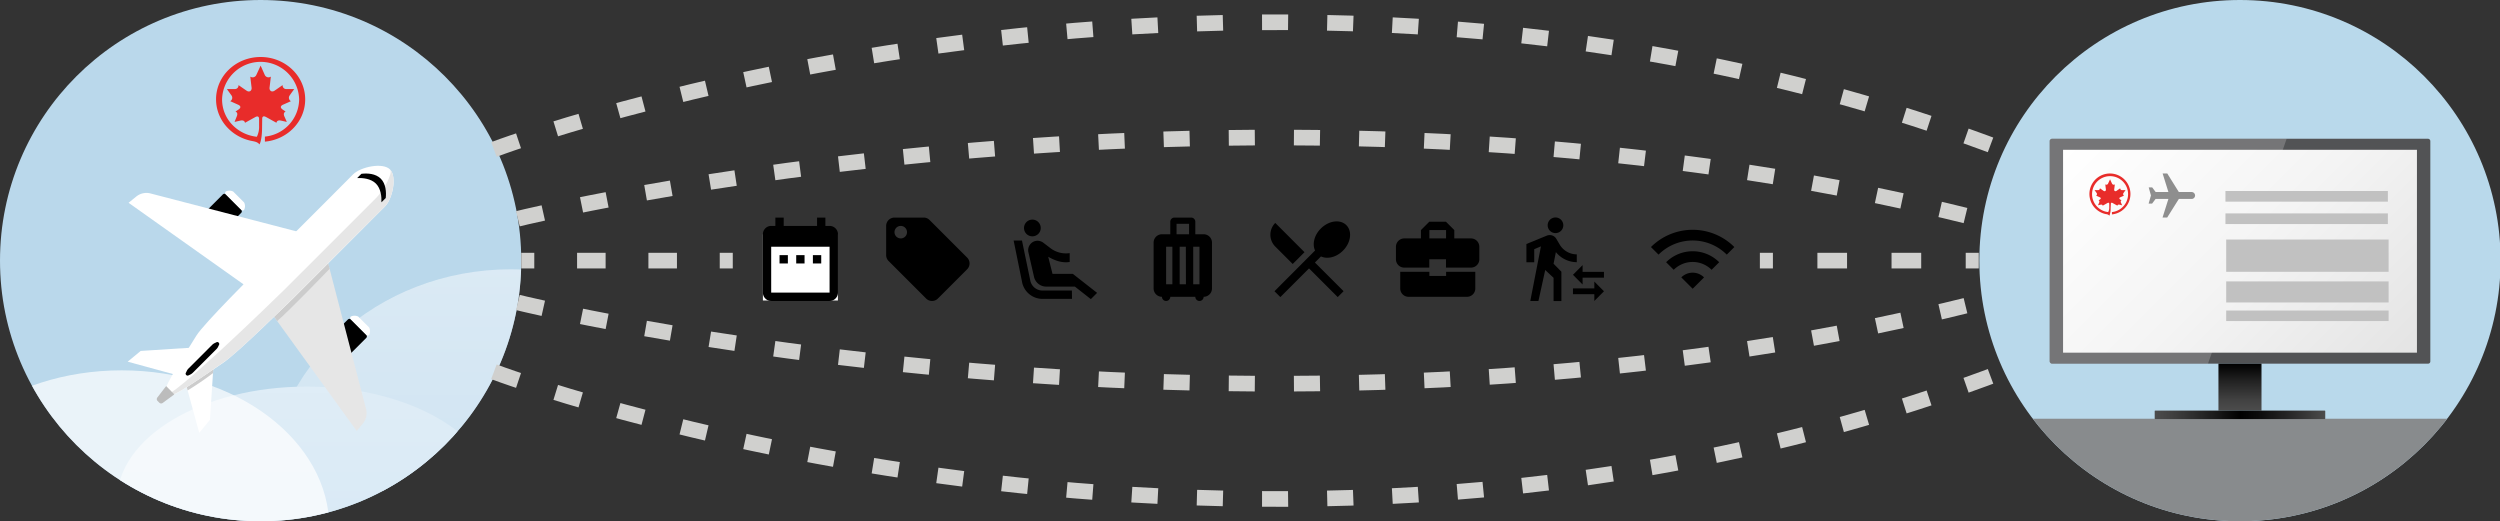 <svg id="Layer_1" data-name="Layer 1" xmlns="http://www.w3.org/2000/svg" xmlns:xlink="http://www.w3.org/1999/xlink" viewBox="0 0 959.23 200"><rect x="0" y="0" width="959.23" height="200" fill="#333333" stroke="none"/><defs><style>.cls-1,.cls-12,.cls-13,.cls-14,.cls-25{fill:none;}.cls-2{fill:#bad8eb;}.cls-3{clip-path:url(#clip-path);}.cls-4,.cls-7{opacity:0.7;}.cls-4{fill:url(#linear-gradient);}.cls-5{fill:url(#linear-gradient-2);}.cls-21,.cls-6,.cls-7{fill:#fff;}.cls-8{fill:#e6e6e6;}.cls-9{fill:#ccc;}.cls-10{fill:#bcbcbc;}.cls-11{fill:#e82c2a;}.cls-12,.cls-13,.cls-14,.cls-25{stroke:#d0d0ce;stroke-miterlimit:10;stroke-width:6px;}.cls-13{stroke-dasharray:11.38 17.07;}.cls-14{stroke-dasharray:10.95 16.42;}.cls-15{fill:#b9d9eb;}.cls-16{clip-path:url(#clip-path-2);}.cls-17{fill:#888b8d;}.cls-18{fill:#525355;}.cls-19{fill:url(#linear-gradient-3);}.cls-20{fill:url(#linear-gradient-4);}.cls-21{opacity:0.2;}.cls-22{fill:url(#linear-gradient-5);}.cls-23{fill:#8e8e8e;}.cls-24{fill:#c1c1c1;}.cls-25{stroke-dasharray:10 15;}</style><clipPath id="clip-path"><circle class="cls-1" cx="100" cy="100" r="100"/></clipPath><linearGradient id="linear-gradient" x1="-125.59" y1="10.34" x2="-125.59" y2="207.66" gradientTransform="matrix(-1, 0, 0, 1, 70.48, 0)" gradientUnits="userSpaceOnUse"><stop offset="0" stop-color="#fff"/><stop offset="0.59" stop-color="#e5f0f8"/><stop offset="1" stop-color="#d8e9f5"/></linearGradient><linearGradient id="linear-gradient-2" x1="-47.2" y1="-104.09" x2="-47.2" y2="216.43" xlink:href="#linear-gradient"/><clipPath id="clip-path-2"><circle class="cls-1" cx="859.46" cy="100" r="100"/></clipPath><linearGradient id="linear-gradient-3" x1="859.46" y1="157.54" x2="859.46" y2="139.54" gradientUnits="userSpaceOnUse"><stop offset="0" stop-color="#4c4c4c"/><stop offset="0.23" stop-color="#414141"/><stop offset="0.63" stop-color="#222"/><stop offset="1"/></linearGradient><linearGradient id="linear-gradient-4" x1="826.74" y1="159.17" x2="892.19" y2="159.17" gradientUnits="userSpaceOnUse"><stop offset="0" stop-color="#4c4c4c"/><stop offset="0.12" stop-color="#3e3e3e"/><stop offset="0.35" stop-color="#1b1b1b"/><stop offset="0.5"/><stop offset="0.61" stop-color="#0b0b0b"/><stop offset="0.81" stop-color="#2a2a2a"/><stop offset="1" stop-color="#4c4c4c"/></linearGradient><linearGradient id="linear-gradient-5" x1="806.06" y1="42.99" x2="912.87" y2="149.79" gradientUnits="userSpaceOnUse"><stop offset="0" stop-color="#fff"/><stop offset="0.51" stop-color="#f4f4f4"/><stop offset="1" stop-color="#e4e4e4"/></linearGradient></defs><circle class="cls-2" cx="100" cy="100" r="100"/><g class="cls-3"><path class="cls-4" d="M103,188.28c0-46.92,41.66-84.95,93.06-84.95s93,38,93,85"/><ellipse class="cls-5" cx="117.69" cy="191.87" rx="72.73" ry="43.54"/><path class="cls-6" d="M-67.37,188.12c0-18.28,22-33.1,49.19-33.1S31,169.84,31,188.12"/><path class="cls-7" d="M-33,202.55C-33,169.16,2.7,142.1,46.7,142.1s79.67,27.06,79.67,60.45"/><rect x="80.24" y="75.7" width="9.98" height="12.47" rx="0.84" transform="translate(82.9 -36.27) rotate(45)"/><path class="cls-6" d="M92.57,80.54a.77.77,0,0,0,1.1,0h0a3.27,3.27,0,0,0,0-2.85l-4.2-4.2a3.24,3.24,0,0,0-2.85,0h0a.77.77,0,0,0,0,1.1Z"/><rect x="128.22" y="123.68" width="9.98" height="12.47" rx="0.84" transform="translate(130.88 -56.14) rotate(45)"/><path class="cls-6" d="M140.55,128.52a.77.77,0,0,0,1.1,0h0a3.29,3.29,0,0,0,0-2.86l-4.2-4.19a3.24,3.24,0,0,0-2.85,0h0a.77.77,0,0,0,0,1.1Z"/><path class="cls-6" d="M95.85,110.81l-46.52-33,2.93-2.38a6.2,6.2,0,0,1,5.5-1.2L119,90.14Z"/><path class="cls-8" d="M101.41,116.37l35.47,49,2.38-2.93a6.23,6.23,0,0,0,1.2-5.5L124.53,95.7Z"/><polygon class="cls-6" points="68.36 144.07 48.99 138.77 53.98 134.65 79.42 133.01 68.36 144.07"/><polygon class="cls-6" points="71.14 146.7 76.44 166.07 80.56 161.08 82.21 135.63 71.14 146.7"/><path class="cls-9" d="M126.47,103.15l-.94-3.61L111.6,113.46c-.78.75-4.87,4.75-7.19,6.92l1.93,2.8C110.58,119.65,126.47,103.15,126.47,103.15Z"/><path class="cls-9" d="M81.75,143.15l.28-3.8A85.92,85.92,0,0,1,71.22,147L72,149.8A116,116,0,0,0,81.75,143.15Z"/><path class="cls-6" d="M149.63,65h0c-2.77-2.76-11.26-1-14.18,1.93L125.1,77.32l-8.21,8.21-16.61,16.61h0c-2.36,2.48-22,21.91-24.93,26.64-8.62,13.79-12.55,20-12.42,23h0c.93,2.52,9.84-3.84,22.75-12.63,5.46-3.72,24.4-22.39,26.85-24.72h0l16.61-16.61,8.21-8.21L147.7,79.22C150.63,76.3,152.4,67.81,149.63,65Z"/><path class="cls-8" d="M149.63,65h0c1.27,1.28-2.31,7.95-5.23,10.87L134,86.27l-8.21,8.21-16.61,16.6c-4.49,4.38-44,42.93-46.29,40.66h0c1.11,3.06,17.16-8.91,23.4-13.1,5.1-3.42,23.75-21.92,26.2-24.25h0l16.61-16.61,8.21-8.21L147.7,79.22C150.63,76.3,152.4,67.81,149.63,65Z"/><path d="M146.11,68.56c-2-2-5.17-2.15-7.44-1.87l-.16.16-1.3,1.3-.17.17c2.07-.09,5.24.17,7.19,2.12s2.21,5.12,2.12,7.19l.54-.54.93-.93L148,76C148.26,73.73,148.06,70.51,146.11,68.56Z"/><path d="M74,143a3.76,3.76,0,0,1-1,.71l-.88.41a.79.79,0,0,1-.89-.89l.42-.87a3.24,3.24,0,0,1,.71-1l9-9a3.61,3.61,0,0,1,1-.71l.87-.41a.79.79,0,0,1,.89.89l-.41.87a3.24,3.24,0,0,1-.71,1Z"/><path class="cls-10" d="M63.75,148.13l3.14,3.19-4.44,3.27a1,1,0,0,1-1.35-.1l-.62-.62a1,1,0,0,1-.08-1.39Z"/><path class="cls-11" d="M100.6,45.66c0-1.07.56-1.28,1.59-.7l3.89,2.16c.06-.6.59-1.11,1.73-.85l2.24.51s-.63-1.44-.92-2.08c-.53-1.16,0-1.72.48-1.88l-1.2-.82c-1-.72-.78-1.41.21-1.84,1.36-.58,3-1.34,3-1.34a1.5,1.5,0,0,1-.46-2.22c.69-1,1.74-2.43,1.74-2.43h-3.07a1.36,1.36,0,0,1-1.38-1.53s-1.81,1.28-3.1,2.15c-1.09.74-2.09,0-1.92-1.24.26-2,.49-4.16.49-4.16a1.56,1.56,0,0,1-2.34-.67L100,25.18s-.87,1.91-1.63,3.54a1.55,1.55,0,0,1-2.33.67s.23,2.18.49,4.16c.17,1.26-.83,2-1.92,1.24-1.29-.87-3.11-2.15-3.11-2.15a1.36,1.36,0,0,1-1.37,1.53H87.06s1,1.41,1.75,2.43a1.51,1.51,0,0,1-.47,2.22s1.69.76,3,1.34c1,.43,1.25,1.12.21,1.84-.47.33-1.21.82-1.21.82.52.16,1,.72.49,1.88L90,46.78l2.25-.51c1.14-.26,1.67.25,1.74.85L97.82,45c1-.58,1.58-.37,1.59.7v2.66a8.52,8.52,0,0,1-.86,4.12c-7.3-.8-13.33-6.64-13.34-14.34a14.79,14.79,0,0,1,29.57,0,14.52,14.52,0,0,1-13.14,14.27v1.94c8.68-.79,15.46-7.74,15.46-16.21,0-9-7.66-16.27-17.1-16.27S82.9,29.11,82.9,38.1c0,7.92,5.93,14.5,13.8,16,1.32.25,2.17.45,2.86,1.31.85-1.54,1-4.8,1-6.64Z"/></g><line class="cls-12" x1="675.25" y1="100" x2="680.25" y2="100"/><line class="cls-13" x1="697.32" y1="100" x2="745.69" y2="100"/><line class="cls-12" x1="754.23" y1="100" x2="759.23" y2="100"/><line class="cls-12" x1="200" y1="100" x2="205" y2="100"/><line class="cls-14" x1="221.42" y1="100" x2="267.95" y2="100"/><line class="cls-12" x1="276.16" y1="100" x2="281.16" y2="100"/><circle class="cls-15" cx="859.46" cy="100" r="100"/><g class="cls-16"><rect class="cls-17" x="772.05" y="160.67" width="174.83" height="40.51"/><rect class="cls-18" x="786.43" y="53.24" width="146.07" height="86.3" rx="0.84"/><rect class="cls-19" x="851.2" y="139.54" width="16.52" height="18"/><rect class="cls-20" x="826.74" y="157.54" width="65.44" height="3.25" rx="0.17"/><polygon class="cls-21" points="847.19 139.54 786.43 139.54 786.43 53.24 877.37 53.24 847.19 139.54"/><rect class="cls-22" x="791.58" y="57.48" width="135.78" height="77.83"/><path class="cls-23" d="M829.75,83.46h1.78L836,76.34h4.9a1.33,1.33,0,1,0,0-2.66H836l-4.44-7.12h-1.78L832,73.68h-4.89l-1.33-1.78h-1.34L825.3,75l-.89,3.11h1.34l1.33-1.78H832Z"/><path class="cls-11" d="M809.92,78.26c0-.5.26-.59.74-.33l1.79,1c0-.28.27-.51.79-.4l1,.24-.43-1c-.24-.54,0-.8.22-.87l-.55-.38c-.47-.33-.36-.65.1-.84l1.4-.62a.68.68,0,0,1-.21-1c.32-.47.8-1.12.8-1.12s-.85,0-1.42,0a.63.63,0,0,1-.63-.71l-1.43,1c-.5.33-1,0-.88-.58.12-.91.23-1.91.23-1.91a.72.72,0,0,1-1.08-.31c-.35-.75-.75-1.63-.75-1.63s-.4.88-.75,1.63a.71.71,0,0,1-1.07.31s.1,1,.22,1.91c.08.58-.38.91-.88.58l-1.43-1a.63.63,0,0,1-.63.71c-.57,0-1.42,0-1.42,0s.49.65.81,1.12a.69.69,0,0,1-.21,1l1.39.62c.46.19.58.51.1.84l-.56.38c.24.07.47.33.23.87l-.43,1,1-.24c.52-.11.77.12.8.4l1.78-1c.48-.26.73-.17.74.33v1.22a3.84,3.84,0,0,1-.4,1.89,6.91,6.91,0,1,1,1.43,0v.9a7.87,7.87,0,1,0-2.28-.11,2,2,0,0,1,1.32.6,7.91,7.91,0,0,0,.47-3Z"/><rect class="cls-24" x="853.89" y="73.29" width="62.32" height="4.09"/><rect class="cls-24" x="853.89" y="81.89" width="62.32" height="4.09"/><rect class="cls-24" x="854.17" y="91.9" width="62.32" height="12.38"/><rect class="cls-24" x="854.17" y="107.98" width="62.32" height="8.08"/><rect class="cls-24" x="854.17" y="119.15" width="62.32" height="4.04"/></g><path class="cls-25" d="M198.71,83.94s280.9-70.13,560.52,0"/><path class="cls-25" d="M189.52,57.34s289.45-109.81,578.9,0"/><path class="cls-25" d="M198.71,116.06s280.9,70.13,560.52,0"/><path class="cls-25" d="M189.52,142.66s289.45,109.81,578.9,0"/><path d="M371.06,98.81l-14.4-14.4a3.14,3.14,0,0,0-2.25-.93h-11.2a3.21,3.21,0,0,0-3.2,3.2v11.2a3.19,3.19,0,0,0,.94,2.27l14.4,14.4a3.18,3.18,0,0,0,2.26.93,3.11,3.11,0,0,0,2.25-.94l11.2-11.2a3.12,3.12,0,0,0,.95-2.26A3.22,3.22,0,0,0,371.06,98.81Zm-25.45-7.33a2.4,2.4,0,1,1,2.4-2.4A2.39,2.39,0,0,1,345.61,91.48Z"/><path d="M394.28,90.11a3.21,3.21,0,1,1,4.46-.79A3.23,3.23,0,0,1,394.28,90.11Zm17,21.37H400a4.79,4.79,0,0,1-4.73-4.06l-3.15-15.14h-3.2l3.18,15.62a8,8,0,0,0,7.92,6.78h11.3Zm.36-6.4h-7.8l-1.65-6.56c2.53,1.43,5.25,2.47,8.24,2v-3.4a9.82,9.82,0,0,1-7.51-2l-2.62-2a3.56,3.56,0,0,0-1.22-.6,3.38,3.38,0,0,0-1.58-.1h0a3.63,3.63,0,0,0-2.95,4.18l2.16,9.47a4.82,4.82,0,0,0,4.72,3.9h11l6.12,4.8,2.4-2.4Z"/><path d="M496,101.29l4.53-4.53L489.31,85.54a6.41,6.41,0,0,0,0,9.06Zm10.85-2.9c2.45,1.14,5.89.34,8.43-2.21,3.06-3.05,3.65-7.44,1.3-9.79s-6.72-1.76-9.79,1.3c-2.55,2.54-3.35,6-2.21,8.43L489,111.74l2.26,2.25,11-11,11,11,2.26-2.26-11-11Z"/><path d="M461.83,89.88h-3.2v-4.8a1.6,1.6,0,0,0-1.6-1.6h-6.4a1.6,1.6,0,0,0-1.6,1.6v4.8h-3.2a3.21,3.21,0,0,0-3.2,3.2v17.6a3.21,3.21,0,0,0,3.2,3.2,1.6,1.6,0,1,0,3.2,0h9.6a1.6,1.6,0,1,0,3.2,0,3.21,3.21,0,0,0,3.2-3.2V93.08A3.21,3.21,0,0,0,461.83,89.88Zm-12,19.2h-2.4V94.68h2.4Zm5.2,0h-2.4V94.68H455Zm1.2-19.2h-4.8v-4h4.8Zm4,19.2h-2.4V94.68h2.4Z"/><path d="M633.46,94.79l2.91,2.91a18.51,18.51,0,0,1,26.18,0l2.91-2.91A22.64,22.64,0,0,0,633.46,94.79Zm11.64,11.64,4.36,4.36,4.36-4.36A6.16,6.16,0,0,0,645.1,106.43Zm-5.82-5.82,2.91,2.91a10.29,10.29,0,0,1,14.54,0l2.91-2.91A14.42,14.42,0,0,0,639.28,100.61Z"/><path d="M548.44,105.88v-1.6H537.26l0,6.4a3.19,3.19,0,0,0,3.2,3.2h22.4a3.18,3.18,0,0,0,3.2-3.2v-6.4h-11.2v1.6Zm16-14.4H558v-3.2l-3.2-3.2h-6.4l-3.2,3.2v3.2h-6.39a3.21,3.21,0,0,0-3.2,3.2v4.8a3.19,3.19,0,0,0,3.2,3.2h9.6v-3.2h6.4v3.2h9.6a3.21,3.21,0,0,0,3.2-3.2v-4.8A3.21,3.21,0,0,0,564.44,91.48Zm-9.6,0h-6.4v-3.2h6.4Z"/><path d="M607.23,104.32v-2.6l-3.7,3.72,3.7,3.72v-2.61h8.2v-2.23Zm4.5,6.33h-8.2v2.23h8.2v2.6l3.7-3.72-3.7-3.72Zm-14.9-21.21a3,3,0,1,0-3-3A3,3,0,0,0,596.83,89.44Zm-5.58,5.06-4.09,21h3.12l2.61-11.9,3.2,3v8.93h3V104.25l-3-3.06.89-4.46A10.41,10.41,0,0,0,605,100.6v-3A7.64,7.64,0,0,1,598.54,94l-1.41-2.39a2.91,2.91,0,0,0-2.53-1.41,3,3,0,0,0-1.12.22l-7.81,3.2v7h3v-5l2.61-1.11"/><rect class="cls-6" x="292.72" y="89.91" width="28.78" height="25.39"/><path d="M302.3,97.88h-3.2v3.2h3.2Zm6.4,0h-3.2v3.2h3.2Zm6.4,0h-3.2v3.2h3.2Zm3.2-11.2h-1.6v-3.2h-3.2v3.2H300.7v-3.2h-3.2v3.2h-1.6a3.18,3.18,0,0,0-3.18,3.2l0,22.4a3.2,3.2,0,0,0,3.2,3.2h22.4a3.21,3.21,0,0,0,3.2-3.2V89.88A3.21,3.21,0,0,0,318.3,86.68Zm0,25.6H295.9V94.68h22.4Z"/></svg>